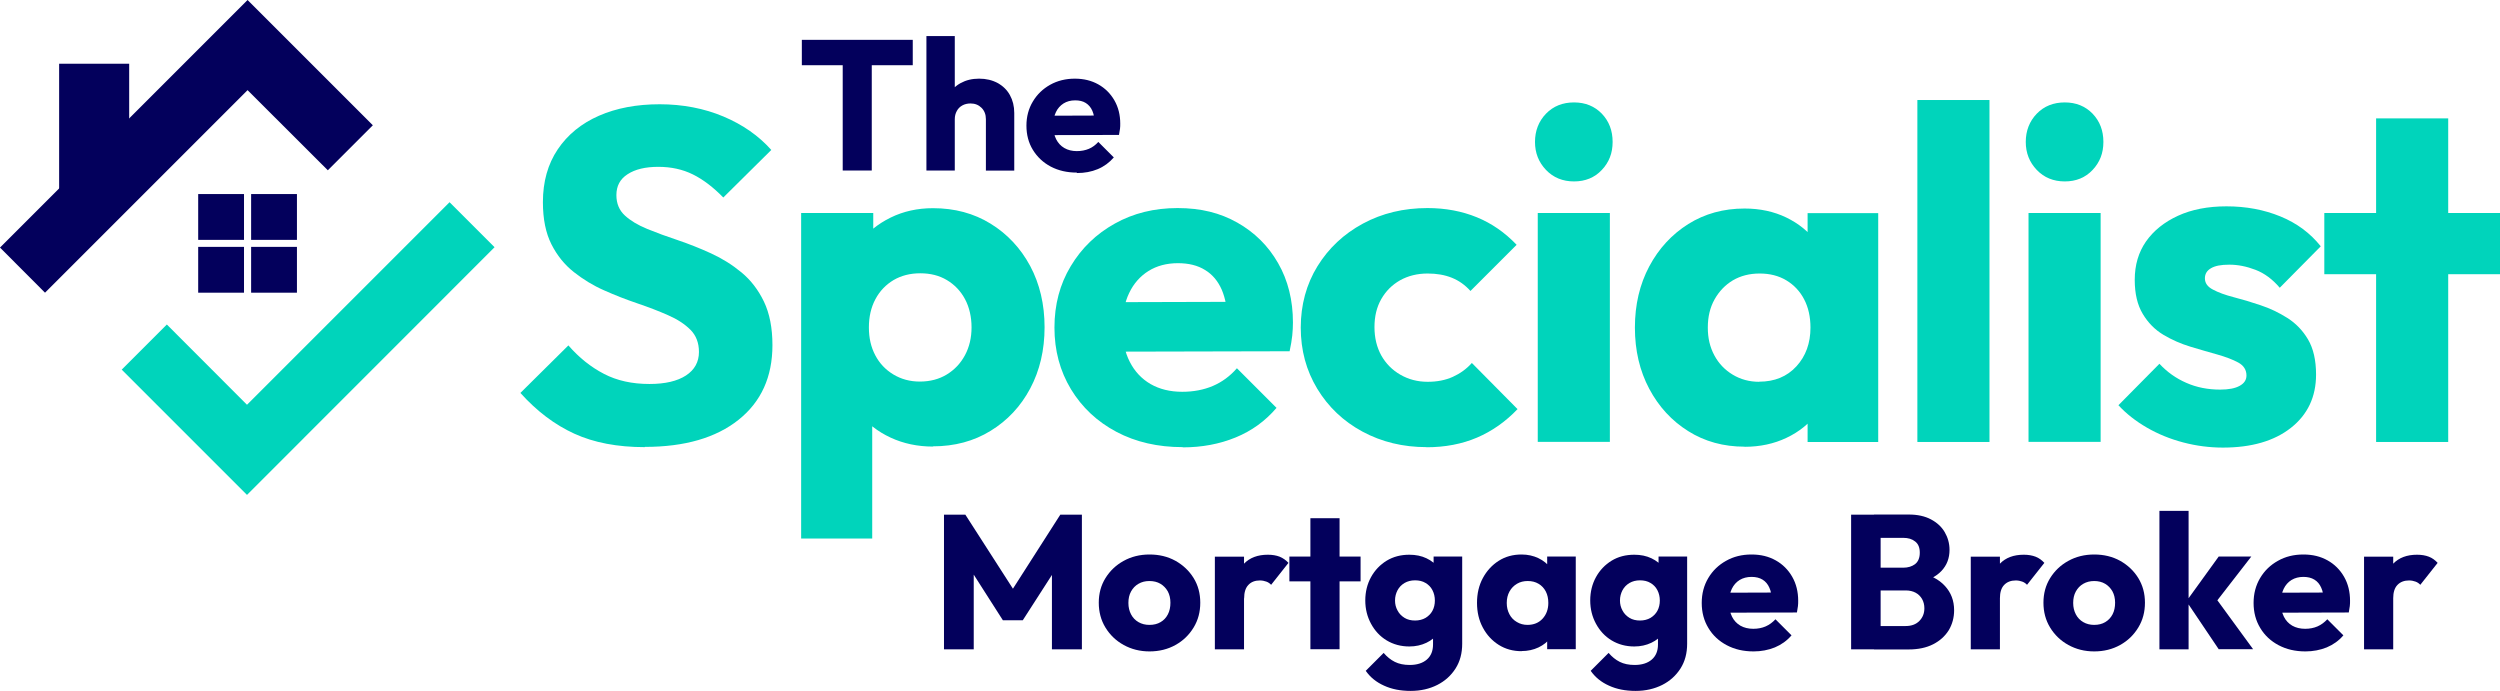 <?xml version="1.0" encoding="UTF-8"?><svg id="Layer_2" xmlns="http://www.w3.org/2000/svg" viewBox="0 0 217.72 60.17"><defs><style>.cls-1{fill:#03005c;}.cls-2{fill:#00d4bb;}</style></defs><g id="Layer_1-2"><g><g><path class="cls-2" d="M56.15,38.94c-2.38,0-4.42-.39-6.13-1.17-1.71-.78-3.27-1.96-4.7-3.55l4.18-4.14c.93,1.07,1.96,1.89,3.1,2.48,1.13,.59,2.45,.88,3.96,.88,1.37,0,2.43-.25,3.18-.74,.75-.49,1.13-1.18,1.13-2.05,0-.79-.25-1.44-.74-1.93-.49-.49-1.14-.92-1.95-1.27-.81-.36-1.7-.7-2.67-1.03-.97-.33-1.93-.7-2.89-1.13-.96-.42-1.84-.96-2.65-1.6-.81-.64-1.46-1.45-1.95-2.42s-.74-2.19-.74-3.67c0-1.78,.43-3.31,1.29-4.59,.86-1.28,2.06-2.26,3.59-2.93,1.53-.67,3.29-1,5.29-1s3.88,.36,5.56,1.07c1.68,.71,3.07,1.68,4.16,2.91l-4.18,4.14c-.88-.9-1.76-1.57-2.65-2.01-.89-.44-1.89-.66-3.01-.66s-2.01,.21-2.67,.64c-.66,.42-.98,1.03-.98,1.82,0,.74,.25,1.33,.74,1.78,.49,.45,1.14,.84,1.95,1.17,.81,.33,1.7,.66,2.67,.98,.97,.33,1.93,.71,2.89,1.15,.96,.44,1.84,.99,2.65,1.66,.81,.67,1.46,1.52,1.95,2.54s.74,2.29,.74,3.79c0,2.76-.98,4.93-2.95,6.5-1.97,1.57-4.69,2.36-8.16,2.36Z"/><path class="cls-2" d="M69.77,46.89V18.55h6.28v5.13l-1.03,4.84,.94,4.84v13.54h-6.19Zm11.48-8c-1.34,0-2.57-.26-3.69-.78-1.12-.52-2.04-1.24-2.75-2.15-.71-.92-1.12-1.96-1.23-3.14v-8.41c.11-1.18,.52-2.24,1.23-3.2,.71-.96,1.63-1.71,2.75-2.26,1.12-.55,2.35-.82,3.69-.82,1.89,0,3.56,.45,5.02,1.35,1.46,.9,2.61,2.13,3.45,3.69,.83,1.56,1.25,3.34,1.25,5.33s-.42,3.77-1.25,5.33c-.83,1.56-1.98,2.79-3.45,3.69-1.46,.9-3.14,1.35-5.02,1.35Zm-1.15-5.66c.9,0,1.69-.21,2.36-.62,.67-.41,1.2-.97,1.58-1.68,.38-.71,.57-1.52,.57-2.42s-.19-1.75-.57-2.46c-.38-.71-.91-1.26-1.58-1.66-.67-.4-1.44-.59-2.32-.59s-1.65,.2-2.32,.59c-.67,.4-1.2,.95-1.58,1.66-.38,.71-.57,1.53-.57,2.46s.18,1.71,.55,2.42c.37,.71,.9,1.27,1.58,1.68,.68,.41,1.45,.62,2.3,.62Z"/><path class="cls-2" d="M102.99,38.94c-2.16,0-4.08-.44-5.76-1.33-1.68-.89-3-2.13-3.96-3.71-.96-1.59-1.44-3.38-1.44-5.37s.47-3.78,1.42-5.35c.94-1.57,2.22-2.81,3.84-3.71,1.61-.9,3.43-1.35,5.46-1.35s3.71,.42,5.21,1.27c1.5,.85,2.69,2.02,3.55,3.53,.86,1.5,1.29,3.23,1.29,5.17,0,.36-.02,.73-.06,1.13-.04,.4-.12,.85-.23,1.37l-17.19,.04v-4.31l14.52-.04-2.71,1.8c-.03-1.15-.21-2.1-.53-2.85-.33-.75-.81-1.33-1.46-1.72-.64-.4-1.43-.59-2.36-.59-.98,0-1.84,.23-2.56,.68-.72,.45-1.29,1.09-1.68,1.91-.4,.82-.59,1.82-.59,2.99s.21,2.18,.64,3.01c.42,.83,1.03,1.48,1.8,1.93,.78,.45,1.7,.68,2.77,.68,.98,0,1.87-.17,2.67-.51,.79-.34,1.49-.85,2.09-1.54l3.45,3.45c-.98,1.15-2.17,2.01-3.57,2.58-1.39,.57-2.93,.86-4.59,.86Z"/><path class="cls-2" d="M124.24,38.94c-2.05,0-3.91-.45-5.58-1.35-1.67-.9-2.98-2.15-3.94-3.73-.96-1.59-1.44-3.36-1.44-5.33s.49-3.78,1.46-5.35c.97-1.57,2.29-2.81,3.96-3.71,1.67-.9,3.54-1.35,5.62-1.35,1.56,0,2.99,.27,4.29,.8,1.3,.53,2.45,1.33,3.47,2.4l-4.02,4.02c-.47-.52-1-.9-1.62-1.15-.62-.25-1.32-.37-2.11-.37-.9,0-1.7,.2-2.4,.59-.7,.4-1.24,.94-1.64,1.64-.4,.7-.59,1.51-.59,2.44s.2,1.75,.59,2.46c.4,.71,.95,1.27,1.66,1.68,.71,.41,1.5,.62,2.38,.62,.82,0,1.55-.14,2.19-.43,.64-.29,1.2-.69,1.66-1.21l3.98,4.02c-1.04,1.09-2.22,1.92-3.53,2.48-1.31,.56-2.78,.84-4.39,.84Z"/><path class="cls-2" d="M137.08,15.8c-.98,0-1.8-.33-2.44-1-.64-.67-.96-1.48-.96-2.44s.32-1.8,.96-2.46c.64-.66,1.46-.98,2.44-.98s1.79,.33,2.42,.98c.63,.66,.94,1.48,.94,2.46s-.31,1.77-.94,2.44c-.63,.67-1.44,1-2.42,1Zm-3.16,22.68V18.55h6.28v19.93h-6.28Z"/><path class="cls-2" d="M151.93,38.9c-1.83,0-3.47-.45-4.9-1.35-1.44-.9-2.57-2.13-3.4-3.69-.83-1.56-1.25-3.34-1.25-5.33s.42-3.77,1.25-5.33c.83-1.56,1.97-2.79,3.4-3.69,1.44-.9,3.07-1.35,4.9-1.35,1.34,0,2.55,.26,3.63,.78,1.08,.52,1.96,1.24,2.65,2.15,.68,.92,1.07,1.96,1.15,3.14v8.61c-.08,1.18-.46,2.22-1.13,3.14-.67,.92-1.55,1.63-2.65,2.15-1.09,.52-2.31,.78-3.65,.78Zm1.27-5.66c1.34,0,2.42-.44,3.24-1.33,.82-.89,1.23-2.02,1.23-3.38,0-.93-.18-1.75-.55-2.46-.37-.71-.89-1.26-1.56-1.66-.67-.4-1.44-.59-2.32-.59s-1.65,.2-2.32,.59c-.67,.4-1.2,.95-1.6,1.66-.4,.71-.59,1.53-.59,2.46s.19,1.71,.57,2.42c.38,.71,.92,1.27,1.6,1.68,.68,.41,1.45,.62,2.3,.62Zm4.22,5.25v-5.37l.94-4.84-.94-4.84v-4.88h6.15v19.93h-6.15Z"/><path class="cls-2" d="M166.98,38.49V8.71h6.28v29.78h-6.28Z"/><path class="cls-2" d="M179.82,15.8c-.98,0-1.8-.33-2.44-1-.64-.67-.96-1.48-.96-2.44s.32-1.8,.96-2.46c.64-.66,1.46-.98,2.44-.98s1.79,.33,2.42,.98c.63,.66,.94,1.48,.94,2.46s-.31,1.77-.94,2.44c-.63,.67-1.44,1-2.42,1Zm-3.16,22.68V18.55h6.28v19.93h-6.28Z"/><path class="cls-2" d="M193.6,38.98c-1.18,0-2.33-.15-3.47-.45-1.14-.3-2.19-.73-3.16-1.29-.97-.56-1.8-1.21-2.48-1.95l3.57-3.61c.66,.71,1.44,1.27,2.34,1.66,.9,.4,1.89,.59,2.95,.59,.74,0,1.31-.11,1.7-.33,.4-.22,.59-.52,.59-.9,0-.49-.24-.87-.72-1.13-.48-.26-1.09-.49-1.83-.7s-1.52-.43-2.34-.68c-.82-.25-1.6-.59-2.34-1.03-.74-.44-1.34-1.05-1.8-1.82-.47-.78-.7-1.77-.7-2.97,0-1.29,.33-2.4,.98-3.34,.66-.94,1.59-1.69,2.79-2.24,1.2-.55,2.61-.82,4.22-.82,1.7,0,3.26,.29,4.7,.88,1.44,.59,2.6,1.46,3.51,2.6l-3.57,3.61c-.63-.74-1.33-1.26-2.11-1.56-.78-.3-1.54-.45-2.28-.45s-1.24,.1-1.6,.31c-.36,.21-.53,.5-.53,.88,0,.41,.23,.74,.7,.98,.46,.25,1.07,.47,1.8,.66,.74,.19,1.52,.42,2.34,.7,.82,.27,1.6,.64,2.34,1.11,.74,.47,1.34,1.09,1.8,1.87,.46,.78,.7,1.8,.7,3.06,0,1.94-.73,3.49-2.19,4.64-1.46,1.15-3.44,1.72-5.93,1.72Z"/><path class="cls-2" d="M202.42,23.88v-5.33h15.3v5.33h-15.3Zm4.51,14.6V10.31h6.28v28.18h-6.28Z"/></g><g><path class="cls-1" d="M82.21,56.55v-11.73h1.86l4.62,7.19h-.95l4.6-7.19h1.88v11.73h-2.61v-7.33l.47,.12-3.01,4.68h-1.73l-2.99-4.68,.45-.12v7.33h-2.59Z"/><path class="cls-1" d="M100.11,56.73c-.83,0-1.58-.19-2.25-.56-.67-.37-1.2-.88-1.59-1.52-.39-.64-.58-1.36-.58-2.16s.19-1.51,.58-2.14c.39-.63,.91-1.13,1.58-1.5,.66-.37,1.42-.56,2.26-.56s1.59,.18,2.26,.55c.66,.37,1.19,.87,1.58,1.5s.58,1.35,.58,2.15-.19,1.52-.58,2.16c-.39,.64-.91,1.15-1.58,1.52-.66,.37-1.42,.56-2.26,.56Zm0-2.31c.37,0,.69-.08,.96-.24,.28-.16,.49-.39,.64-.68,.15-.29,.22-.63,.22-1.01s-.08-.71-.23-.99c-.16-.28-.37-.5-.64-.66s-.59-.24-.96-.24-.67,.08-.95,.24c-.28,.16-.49,.38-.65,.67-.16,.29-.23,.62-.23,1s.08,.7,.23,.99c.15,.29,.37,.52,.65,.68,.28,.16,.59,.24,.95,.24Z"/><path class="cls-1" d="M105.8,56.55v-8.07h2.54v8.07h-2.54Zm2.54-4.44l-1.06-.83c.21-.94,.56-1.67,1.06-2.19,.5-.52,1.19-.78,2.08-.78,.39,0,.73,.06,1.02,.17,.29,.12,.55,.3,.77,.54l-1.51,1.91c-.11-.12-.25-.22-.42-.28s-.35-.1-.56-.1c-.42,0-.76,.13-1,.39-.25,.26-.37,.65-.37,1.17Z"/><path class="cls-1" d="M112.29,50.63v-2.16h6.2v2.16h-6.2Zm1.83,5.91v-11.41h2.54v11.41h-2.54Z"/><path class="cls-1" d="M122.74,56.3c-.74,0-1.4-.18-1.98-.53-.58-.35-1.03-.84-1.36-1.45-.33-.61-.5-1.28-.5-2.03s.17-1.43,.5-2.03c.33-.6,.79-1.08,1.36-1.43,.58-.35,1.23-.52,1.98-.52,.55,0,1.05,.1,1.49,.31s.79,.49,1.06,.86c.27,.37,.42,.8,.46,1.29v3.07c-.03,.48-.19,.9-.46,1.27-.27,.37-.63,.66-1.07,.87-.44,.21-.94,.32-1.48,.32Zm.12,3.87c-.89,0-1.66-.15-2.33-.46-.67-.3-1.2-.73-1.59-1.29l1.56-1.56c.29,.34,.61,.6,.97,.78,.36,.18,.79,.27,1.3,.27,.63,0,1.13-.16,1.49-.47s.54-.75,.54-1.31v-2.06l.43-1.76-.38-1.76v-2.08h2.49v7.59c0,.83-.19,1.55-.58,2.16-.39,.61-.92,1.09-1.59,1.43s-1.45,.52-2.31,.52Zm.37-6.13c.35,0,.66-.08,.92-.23,.26-.16,.46-.36,.6-.62,.14-.26,.21-.56,.21-.89s-.07-.63-.21-.9c-.14-.27-.34-.48-.6-.63-.26-.16-.57-.23-.92-.23s-.65,.08-.91,.23c-.27,.16-.47,.37-.61,.63-.14,.27-.22,.56-.22,.9,0,.31,.07,.6,.22,.87,.14,.27,.35,.48,.61,.64,.26,.16,.57,.23,.92,.23Z"/><path class="cls-1" d="M132.51,56.71c-.74,0-1.4-.18-1.99-.55-.58-.37-1.04-.86-1.38-1.5-.34-.63-.51-1.35-.51-2.16s.17-1.53,.51-2.16,.8-1.13,1.38-1.5c.58-.37,1.24-.55,1.99-.55,.54,0,1.03,.11,1.47,.32,.44,.21,.79,.5,1.07,.87,.28,.37,.43,.79,.47,1.27v3.49c-.03,.48-.19,.9-.46,1.27-.27,.37-.63,.66-1.07,.87s-.94,.32-1.48,.32Zm.52-2.29c.54,0,.98-.18,1.31-.54,.33-.36,.5-.82,.5-1.37,0-.38-.07-.71-.22-1s-.36-.51-.63-.67-.58-.24-.94-.24-.67,.08-.94,.24-.49,.38-.65,.67c-.16,.29-.24,.62-.24,1s.08,.69,.23,.98c.15,.29,.37,.52,.65,.68,.28,.17,.59,.25,.93,.25Zm1.71,2.13v-2.18l.38-1.96-.38-1.96v-1.98h2.49v8.07h-2.49Z"/><path class="cls-1" d="M142.33,56.3c-.74,0-1.4-.18-1.98-.53-.58-.35-1.03-.84-1.36-1.45-.33-.61-.5-1.28-.5-2.03s.17-1.43,.5-2.03c.33-.6,.79-1.08,1.36-1.43s1.23-.52,1.98-.52c.55,0,1.05,.1,1.49,.31s.79,.49,1.06,.86c.27,.37,.42,.8,.46,1.29v3.07c-.03,.48-.19,.9-.46,1.27-.27,.37-.63,.66-1.07,.87-.44,.21-.94,.32-1.48,.32Zm.12,3.87c-.89,0-1.66-.15-2.33-.46-.67-.3-1.2-.73-1.59-1.29l1.56-1.56c.29,.34,.61,.6,.97,.78,.36,.18,.79,.27,1.3,.27,.63,0,1.13-.16,1.49-.47,.36-.31,.54-.75,.54-1.31v-2.06l.43-1.76-.38-1.76v-2.08h2.49v7.59c0,.83-.19,1.55-.58,2.16s-.92,1.09-1.59,1.43c-.68,.34-1.45,.52-2.31,.52Zm.37-6.13c.35,0,.66-.08,.92-.23,.26-.16,.46-.36,.6-.62,.14-.26,.21-.56,.21-.89s-.07-.63-.21-.9c-.14-.27-.34-.48-.6-.63-.26-.16-.57-.23-.92-.23s-.65,.08-.91,.23c-.27,.16-.47,.37-.61,.63-.14,.27-.22,.56-.22,.9,0,.31,.07,.6,.22,.87,.14,.27,.35,.48,.61,.64,.26,.16,.57,.23,.92,.23Z"/><path class="cls-1" d="M152.71,56.73c-.88,0-1.65-.18-2.33-.54-.68-.36-1.22-.86-1.6-1.5-.39-.64-.58-1.37-.58-2.18s.19-1.53,.57-2.17,.9-1.14,1.55-1.5c.65-.37,1.39-.55,2.21-.55s1.5,.17,2.11,.51c.61,.34,1.09,.82,1.44,1.43s.52,1.31,.52,2.09c0,.14,0,.3-.02,.46-.02,.16-.05,.35-.09,.56l-6.96,.02v-1.74l5.88-.02-1.1,.73c-.01-.47-.08-.85-.22-1.15-.13-.3-.33-.54-.59-.7-.26-.16-.58-.24-.96-.24-.4,0-.74,.09-1.04,.27-.29,.18-.52,.44-.68,.77-.16,.33-.24,.74-.24,1.21s.09,.88,.26,1.22c.17,.34,.42,.6,.73,.78,.32,.18,.69,.27,1.12,.27,.4,0,.76-.07,1.08-.21,.32-.14,.6-.35,.85-.62l1.4,1.4c-.4,.47-.88,.81-1.45,1.05-.57,.23-1.19,.35-1.86,.35Z"/><path class="cls-1" d="M161.21,56.55v-11.73h2.57v11.73h-2.57Zm1.99,0v-2.03h2.76c.51,0,.91-.15,1.2-.45,.29-.3,.43-.66,.43-1.1,0-.3-.07-.57-.2-.8-.13-.23-.32-.42-.56-.55-.24-.13-.53-.2-.87-.2h-2.76v-1.98h2.54c.43,0,.78-.11,1.05-.32,.27-.22,.4-.55,.4-.99s-.13-.76-.4-.97c-.27-.22-.61-.32-1.05-.32h-2.54v-2.03h3.04c.75,0,1.39,.14,1.92,.42,.53,.28,.93,.65,1.2,1.11s.42,.98,.42,1.55c0,.72-.23,1.33-.7,1.83s-1.15,.84-2.06,1.03l.07-.88c.99,.19,1.75,.57,2.28,1.15,.54,.58,.81,1.28,.81,2.13,0,.64-.16,1.22-.47,1.74-.32,.51-.77,.92-1.36,1.22-.59,.3-1.3,.45-2.13,.45h-3.01Z"/><path class="cls-1" d="M171.63,56.55v-8.07h2.54v8.07h-2.54Zm2.54-4.44l-1.06-.83c.21-.94,.56-1.67,1.06-2.19,.5-.52,1.19-.78,2.08-.78,.39,0,.73,.06,1.02,.17s.55,.3,.77,.54l-1.51,1.91c-.11-.12-.25-.22-.42-.28s-.35-.1-.56-.1c-.42,0-.76,.13-1.01,.39-.25,.26-.37,.65-.37,1.17Z"/><path class="cls-1" d="M182.38,56.73c-.83,0-1.58-.19-2.25-.56-.67-.37-1.2-.88-1.59-1.52-.39-.64-.58-1.36-.58-2.16s.19-1.51,.58-2.14,.91-1.13,1.58-1.5c.66-.37,1.42-.56,2.26-.56s1.59,.18,2.26,.55c.66,.37,1.19,.87,1.58,1.5,.39,.64,.58,1.35,.58,2.15s-.19,1.52-.58,2.16c-.39,.64-.91,1.15-1.58,1.52-.66,.37-1.42,.56-2.26,.56Zm0-2.31c.37,0,.69-.08,.96-.24s.49-.39,.64-.68,.22-.63,.22-1.01-.08-.71-.23-.99c-.16-.28-.37-.5-.64-.66s-.59-.24-.95-.24-.67,.08-.95,.24c-.28,.16-.49,.38-.65,.67s-.23,.62-.23,1,.08,.7,.23,.99,.37,.52,.65,.68c.28,.16,.59,.24,.95,.24Z"/><path class="cls-1" d="M188.06,56.55v-12.06h2.54v12.06h-2.54Zm5.17,0l-2.82-4.19,2.81-3.89h2.84l-3.39,4.37,.08-1.05,3.47,4.75h-2.99Z"/><path class="cls-1" d="M200.77,56.73c-.88,0-1.65-.18-2.33-.54-.68-.36-1.22-.86-1.6-1.5-.39-.64-.58-1.37-.58-2.18s.19-1.53,.57-2.17,.9-1.14,1.55-1.5c.65-.37,1.39-.55,2.21-.55s1.5,.17,2.11,.51c.61,.34,1.09,.82,1.44,1.43s.52,1.31,.52,2.09c0,.14,0,.3-.02,.46-.02,.16-.05,.35-.09,.56l-6.96,.02v-1.74l5.88-.02-1.1,.73c-.01-.47-.08-.85-.22-1.15-.13-.3-.33-.54-.59-.7-.26-.16-.58-.24-.96-.24-.4,0-.74,.09-1.04,.27-.29,.18-.52,.44-.68,.77-.16,.33-.24,.74-.24,1.21s.09,.88,.26,1.22c.17,.34,.42,.6,.73,.78,.32,.18,.69,.27,1.12,.27,.4,0,.76-.07,1.08-.21,.32-.14,.6-.35,.85-.62l1.4,1.4c-.4,.47-.88,.81-1.45,1.05-.57,.23-1.19,.35-1.86,.35Z"/><path class="cls-1" d="M205.88,56.55v-8.07h2.54v8.07h-2.54Zm2.54-4.44l-1.06-.83c.21-.94,.56-1.67,1.06-2.19,.5-.52,1.19-.78,2.08-.78,.39,0,.73,.06,1.02,.17s.55,.3,.77,.54l-1.51,1.91c-.11-.12-.25-.22-.42-.28s-.35-.1-.56-.1c-.42,0-.76,.13-1.01,.39-.25,.26-.37,.65-.37,1.17Z"/></g><g><path class="cls-1" d="M69.83,5.68V3.47h9.66v2.21h-9.66Zm3.56,9.18V3.63h2.53V14.85h-2.53Z"/><path class="cls-1" d="M80.68,14.85V3.14h2.47V14.85h-2.47Zm5.18,0v-4.47c0-.41-.13-.74-.38-.99-.25-.25-.57-.38-.96-.38-.27,0-.51,.06-.71,.17-.2,.11-.37,.27-.48,.48-.12,.21-.18,.45-.18,.72l-.95-.47c0-.61,.13-1.15,.39-1.61,.26-.46,.62-.82,1.08-1.07,.46-.25,.99-.38,1.6-.38s1.15,.13,1.61,.38c.46,.25,.82,.6,1.07,1.05,.25,.45,.38,.97,.38,1.56v5.02h-2.47Z"/><path class="cls-1" d="M93.78,15.03c-.85,0-1.6-.17-2.27-.52-.66-.35-1.18-.84-1.56-1.46-.38-.62-.56-1.33-.56-2.11s.19-1.49,.56-2.1c.37-.62,.87-1.1,1.51-1.46,.63-.35,1.35-.53,2.14-.53s1.46,.17,2.05,.5c.59,.33,1.06,.8,1.4,1.39s.51,1.27,.51,2.03c0,.14,0,.29-.02,.44-.02,.16-.05,.34-.09,.54l-6.76,.02v-1.69l5.71-.02-1.06,.71c-.01-.45-.08-.82-.21-1.12-.13-.3-.32-.52-.57-.68-.25-.16-.56-.23-.93-.23-.39,0-.72,.09-1.01,.27-.28,.18-.51,.43-.66,.75-.16,.32-.23,.71-.23,1.18s.08,.86,.25,1.19c.17,.33,.4,.58,.71,.76,.31,.18,.67,.27,1.09,.27,.39,0,.74-.07,1.05-.2,.31-.13,.59-.34,.82-.6l1.35,1.35c-.39,.45-.85,.79-1.4,1.02s-1.15,.34-1.81,.34Z"/></g><g><polygon class="cls-2" points="21.51 43.1 10.6 32.19 14.53 28.26 21.51 35.25 39.15 17.61 43.07 21.53 21.51 43.1"/><polygon class="cls-1" points="21.56 0 32.47 10.91 28.55 14.83 21.56 7.85 3.92 25.49 0 21.56 21.56 0"/><rect class="cls-1" x="5.15" y="5.55" width="6.1" height="12.06"/><g><rect class="cls-1" x="17.26" y="16.9" width="3.99" height="3.99"/><rect class="cls-1" x="21.87" y="16.9" width="3.99" height="3.99"/><rect class="cls-1" x="17.26" y="21.5" width="3.99" height="3.99"/><rect class="cls-1" x="21.87" y="21.5" width="3.99" height="3.99"/></g></g></g></g></svg>